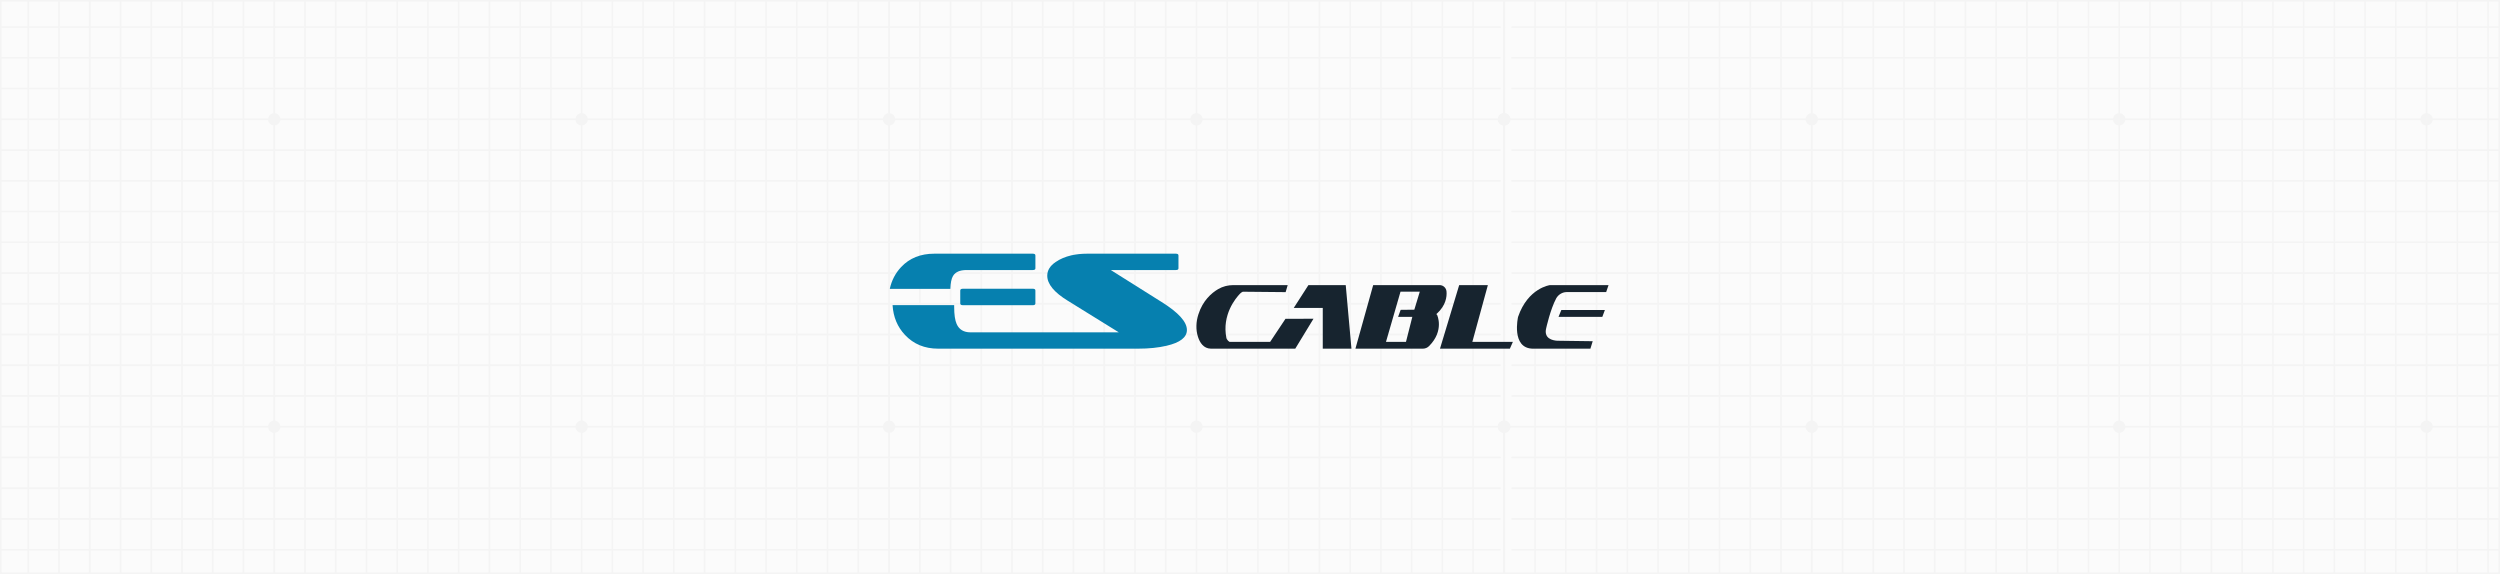 <svg width="1520" height="349" viewBox="0 0 1520 349" fill="none" xmlns="http://www.w3.org/2000/svg">
<rect x="0" y="0" width="1520" height="349" fill="#333333" stroke="none"/>
<g clip-path="url(#clip0_254_1053)">
<rect width="1520" height="349" fill="#FBFBFB"/>
<g clip-path="url(#clip1_254_1053)">
<path d="M-15.504 16.476H912.011" stroke="#F4F4F4" stroke-linecap="round" stroke-linejoin="round"/>
<circle cx="914.346" cy="16.476" r="0.467" fill="#F4F4F4"/>
<path d="M-15.504 35.166H912.011" stroke="#F4F4F4" stroke-linecap="round" stroke-linejoin="round"/>
<circle cx="914.346" cy="35.166" r="0.467" fill="#F4F4F4"/>
<path d="M-15.504 53.857H912.011" stroke="#F4F4F4" stroke-linecap="round" stroke-linejoin="round"/>
<circle cx="914.346" cy="53.857" r="0.467" fill="#F4F4F4"/>
<path d="M-20.178 72.548H914.346" stroke="#F4F4F4" stroke-miterlimit="10"/>
<path d="M-15.504 91.238H912.011" stroke="#F4F4F4" stroke-linecap="round" stroke-linejoin="round"/>
<circle cx="914.346" cy="91.238" r="0.467" fill="#F4F4F4"/>
<path d="M-15.504 109.928H912.011" stroke="#F4F4F4" stroke-linecap="round" stroke-linejoin="round"/>
<circle cx="914.346" cy="109.928" r="0.467" fill="#F4F4F4"/>
<path d="M-15.504 128.619H912.011" stroke="#F4F4F4" stroke-linecap="round" stroke-linejoin="round"/>
<circle cx="914.346" cy="128.619" r="0.467" fill="#F4F4F4"/>
<path d="M-15.504 147.31H912.011" stroke="#F4F4F4" stroke-linecap="round" stroke-linejoin="round"/>
<circle cx="914.346" cy="147.31" r="0.467" fill="#F4F4F4"/>
<path d="M-15.504 166H912.011" stroke="#F4F4F4" stroke-linecap="round" stroke-linejoin="round"/>
<circle cx="914.346" cy="166" r="0.467" fill="#F4F4F4"/>
<path d="M-15.504 184.69H912.011" stroke="#F4F4F4" stroke-linecap="round" stroke-linejoin="round"/>
<circle cx="914.346" cy="184.69" r="0.467" fill="#F4F4F4"/>
<path d="M-15.504 203.381H912.011" stroke="#F4F4F4" stroke-linecap="round" stroke-linejoin="round"/>
<circle cx="914.346" cy="203.381" r="0.467" fill="#F4F4F4"/>
<path d="M-15.504 222.071H912.011" stroke="#F4F4F4" stroke-linecap="round" stroke-linejoin="round"/>
<circle cx="914.346" cy="222.071" r="0.467" fill="#F4F4F4"/>
<path d="M-15.504 240.762H912.011" stroke="#F4F4F4" stroke-linecap="round" stroke-linejoin="round"/>
<circle cx="914.346" cy="240.762" r="0.467" fill="#F4F4F4"/>
<path d="M-20.178 259.452H914.346" stroke="#F4F4F4" stroke-miterlimit="10"/>
<path d="M-15.504 278.143H912.011" stroke="#F4F4F4" stroke-linecap="round" stroke-linejoin="round"/>
<circle cx="914.346" cy="278.143" r="0.467" fill="#F4F4F4"/>
<path d="M-15.504 296.833H912.011" stroke="#F4F4F4" stroke-linecap="round" stroke-linejoin="round"/>
<circle cx="914.346" cy="296.833" r="0.467" fill="#F4F4F4"/>
<path d="M-15.504 315.524H912.011" stroke="#F4F4F4" stroke-linecap="round" stroke-linejoin="round"/>
<circle cx="914.346" cy="315.524" r="0.467" fill="#F4F4F4"/>
<path d="M-15.504 334.214H912.011" stroke="#F4F4F4" stroke-linecap="round" stroke-linejoin="round"/>
<circle cx="914.346" cy="334.214" r="0.467" fill="#F4F4F4"/>
<path d="M17.203 628.589V-298.926" stroke="#F4F4F4" stroke-linecap="round" stroke-linejoin="round"/>
<path d="M35.893 628.589V-298.926" stroke="#F4F4F4" stroke-linecap="round" stroke-linejoin="round"/>
<path d="M54.584 628.589V-298.926" stroke="#F4F4F4" stroke-linecap="round" stroke-linejoin="round"/>
<path d="M73.273 628.589V-298.926" stroke="#F4F4F4" stroke-linecap="round" stroke-linejoin="round"/>
<path d="M91.965 628.589V-298.926" stroke="#F4F4F4" stroke-linecap="round" stroke-linejoin="round"/>
<path d="M110.654 628.589V-298.926" stroke="#F4F4F4" stroke-linecap="round" stroke-linejoin="round"/>
<path d="M129.346 628.589V-298.926" stroke="#F4F4F4" stroke-linecap="round" stroke-linejoin="round"/>
<path d="M148.035 628.589V-298.926" stroke="#F4F4F4" stroke-linecap="round" stroke-linejoin="round"/>
<path d="M166.727 633.262V-301.262" stroke="#F4F4F4" stroke-miterlimit="10"/>
<path d="M185.418 628.589V-298.926" stroke="#F4F4F4" stroke-linecap="round" stroke-linejoin="round"/>
<path d="M204.107 628.589V-298.926" stroke="#F4F4F4" stroke-linecap="round" stroke-linejoin="round"/>
<path d="M222.799 628.589V-298.926" stroke="#F4F4F4" stroke-linecap="round" stroke-linejoin="round"/>
<path d="M241.488 628.589V-298.926" stroke="#F4F4F4" stroke-linecap="round" stroke-linejoin="round"/>
<path d="M260.18 628.589V-298.926" stroke="#F4F4F4" stroke-linecap="round" stroke-linejoin="round"/>
<path d="M278.869 628.589V-298.926" stroke="#F4F4F4" stroke-linecap="round" stroke-linejoin="round"/>
<path d="M297.561 628.589V-298.926" stroke="#F4F4F4" stroke-linecap="round" stroke-linejoin="round"/>
<path d="M316.25 628.589V-298.926" stroke="#F4F4F4" stroke-linecap="round" stroke-linejoin="round"/>
<path d="M334.941 628.589V-298.926" stroke="#F4F4F4" stroke-linecap="round" stroke-linejoin="round"/>
<path d="M353.631 633.262V-301.262" stroke="#F4F4F4" stroke-miterlimit="10"/>
<path d="M372.322 628.589V-298.926" stroke="#F4F4F4" stroke-linecap="round" stroke-linejoin="round"/>
<path d="M391.012 628.589V-298.926" stroke="#F4F4F4" stroke-linecap="round" stroke-linejoin="round"/>
<path d="M409.703 628.589V-298.926" stroke="#F4F4F4" stroke-linecap="round" stroke-linejoin="round"/>
<path d="M428.393 628.589V-298.926" stroke="#F4F4F4" stroke-linecap="round" stroke-linejoin="round"/>
<path d="M447.084 628.589V-298.926" stroke="#F4F4F4" stroke-linecap="round" stroke-linejoin="round"/>
<path d="M465.773 628.589V-298.926" stroke="#F4F4F4" stroke-linecap="round" stroke-linejoin="round"/>
<path d="M484.465 628.589V-298.926" stroke="#F4F4F4" stroke-linecap="round" stroke-linejoin="round"/>
<path d="M503.154 628.589V-298.926" stroke="#F4F4F4" stroke-linecap="round" stroke-linejoin="round"/>
<path d="M521.846 628.589V-298.926" stroke="#F4F4F4" stroke-linecap="round" stroke-linejoin="round"/>
<path d="M540.537 633.262V-301.262" stroke="#F4F4F4" stroke-miterlimit="10"/>
<path d="M559.227 628.589V-298.926" stroke="#F4F4F4" stroke-linecap="round" stroke-linejoin="round"/>
<path d="M577.918 628.589V-298.926" stroke="#F4F4F4" stroke-linecap="round" stroke-linejoin="round"/>
<path d="M596.607 628.589V-298.926" stroke="#F4F4F4" stroke-linecap="round" stroke-linejoin="round"/>
<path d="M615.299 628.589V-298.926" stroke="#F4F4F4" stroke-linecap="round" stroke-linejoin="round"/>
<path d="M633.988 628.589V-298.926" stroke="#F4F4F4" stroke-linecap="round" stroke-linejoin="round"/>
<path d="M652.68 628.589V-298.926" stroke="#F4F4F4" stroke-linecap="round" stroke-linejoin="round"/>
<path d="M671.369 628.589V-298.926" stroke="#F4F4F4" stroke-linecap="round" stroke-linejoin="round"/>
<path d="M690.061 628.589V-298.926" stroke="#F4F4F4" stroke-linecap="round" stroke-linejoin="round"/>
<path d="M708.75 628.589V-298.926" stroke="#F4F4F4" stroke-linecap="round" stroke-linejoin="round"/>
<path d="M727.441 633.262V-301.262" stroke="#F4F4F4" stroke-miterlimit="10"/>
<path d="M746.131 628.589V-298.926" stroke="#F4F4F4" stroke-linecap="round" stroke-linejoin="round"/>
<path d="M764.822 628.589V-298.926" stroke="#F4F4F4" stroke-linecap="round" stroke-linejoin="round"/>
<path d="M783.512 628.589V-298.926" stroke="#F4F4F4" stroke-linecap="round" stroke-linejoin="round"/>
<path d="M802.203 628.589V-298.926" stroke="#F4F4F4" stroke-linecap="round" stroke-linejoin="round"/>
<path d="M820.893 628.589V-298.926" stroke="#F4F4F4" stroke-linecap="round" stroke-linejoin="round"/>
<path d="M839.584 628.589V-298.926" stroke="#F4F4F4" stroke-linecap="round" stroke-linejoin="round"/>
<path d="M858.273 628.589V-298.926" stroke="#F4F4F4" stroke-linecap="round" stroke-linejoin="round"/>
<path d="M876.965 628.589V-298.926" stroke="#F4F4F4" stroke-linecap="round" stroke-linejoin="round"/>
<path d="M895.654 628.589V-298.926" stroke="#F4F4F4" stroke-linecap="round" stroke-linejoin="round"/>
<path d="M914.346 633.262V-301.262" stroke="#F4F4F4" stroke-miterlimit="10"/>
<path d="M914.346 633.262V-301.262" stroke="#F4F4F4" stroke-miterlimit="10"/>
<path d="M166.726 76.286C168.791 76.286 170.464 74.612 170.464 72.548C170.464 70.483 168.791 68.81 166.726 68.81C164.662 68.81 162.988 70.483 162.988 72.548C162.988 74.612 164.662 76.286 166.726 76.286Z" fill="#F4F4F4"/>
<path d="M166.726 263.191C168.791 263.191 170.464 261.517 170.464 259.452C170.464 257.388 168.791 255.714 166.726 255.714C164.662 255.714 162.988 257.388 162.988 259.452C162.988 261.517 164.662 263.191 166.726 263.191Z" fill="#F4F4F4"/>
<path d="M353.631 76.286C355.695 76.286 357.369 74.612 357.369 72.548C357.369 70.483 355.695 68.81 353.631 68.81C351.566 68.81 349.893 70.483 349.893 72.548C349.893 74.612 351.566 76.286 353.631 76.286Z" fill="#F4F4F4"/>
<path d="M353.631 263.191C355.695 263.191 357.369 261.517 357.369 259.452C357.369 257.388 355.695 255.714 353.631 255.714C351.566 255.714 349.893 257.388 349.893 259.452C349.893 261.517 351.566 263.191 353.631 263.191Z" fill="#F4F4F4"/>
<path d="M540.537 76.286C542.601 76.286 544.275 74.612 544.275 72.548C544.275 70.483 542.601 68.81 540.537 68.81C538.472 68.81 536.799 70.483 536.799 72.548C536.799 74.612 538.472 76.286 540.537 76.286Z" fill="#F4F4F4"/>
<path d="M540.537 263.191C542.601 263.191 544.275 261.517 544.275 259.452C544.275 257.388 542.601 255.714 540.537 255.714C538.472 255.714 536.799 257.388 536.799 259.452C536.799 261.517 538.472 263.191 540.537 263.191Z" fill="#F4F4F4"/>
<path d="M727.441 76.286C729.506 76.286 731.179 74.612 731.179 72.548C731.179 70.483 729.506 68.81 727.441 68.81C725.377 68.81 723.703 70.483 723.703 72.548C723.703 74.612 725.377 76.286 727.441 76.286Z" fill="#F4F4F4"/>
<path d="M727.441 263.191C729.506 263.191 731.179 261.517 731.179 259.452C731.179 257.388 729.506 255.714 727.441 255.714C725.377 255.714 723.703 257.388 723.703 259.452C723.703 261.517 725.377 263.191 727.441 263.191Z" fill="#F4F4F4"/>
<path d="M914.346 76.286C916.41 76.286 918.084 74.612 918.084 72.548C918.084 70.483 916.41 68.81 914.346 68.81C912.281 68.81 910.607 70.483 910.607 72.548C910.607 74.612 912.281 76.286 914.346 76.286Z" fill="#F4F4F4"/>
<path d="M914.346 263.191C916.41 263.191 918.084 261.517 918.084 259.452C918.084 257.388 916.41 255.714 914.346 255.714C912.281 255.714 910.607 257.388 910.607 259.452C910.607 261.517 912.281 263.191 914.346 263.191Z" fill="#F4F4F4"/>
</g>
<g clip-path="url(#clip2_254_1053)">
<circle cx="914.655" cy="16.476" r="0.467" fill="#F4F4F4"/>
<path d="M919.328 16.476H1846.84" stroke="#F4F4F4" stroke-linecap="round" stroke-linejoin="round"/>
<circle cx="914.655" cy="35.166" r="0.467" fill="#F4F4F4"/>
<path d="M919.328 35.166H1846.84" stroke="#F4F4F4" stroke-linecap="round" stroke-linejoin="round"/>
<circle cx="914.655" cy="53.857" r="0.467" fill="#F4F4F4"/>
<path d="M919.328 53.857H1846.84" stroke="#F4F4F4" stroke-linecap="round" stroke-linejoin="round"/>
<path d="M914.654 72.548H1849.18" stroke="#F4F4F4" stroke-miterlimit="10"/>
<circle cx="914.655" cy="91.238" r="0.467" fill="#F4F4F4"/>
<path d="M919.328 91.238H1846.84" stroke="#F4F4F4" stroke-linecap="round" stroke-linejoin="round"/>
<circle cx="914.655" cy="109.928" r="0.467" fill="#F4F4F4"/>
<path d="M919.328 109.928H1846.84" stroke="#F4F4F4" stroke-linecap="round" stroke-linejoin="round"/>
<circle cx="914.655" cy="128.619" r="0.467" fill="#F4F4F4"/>
<path d="M919.328 128.619H1846.84" stroke="#F4F4F4" stroke-linecap="round" stroke-linejoin="round"/>
<circle cx="914.655" cy="147.31" r="0.467" fill="#F4F4F4"/>
<path d="M919.328 147.31H1846.84" stroke="#F4F4F4" stroke-linecap="round" stroke-linejoin="round"/>
<circle cx="914.655" cy="166" r="0.467" fill="#F4F4F4"/>
<path d="M919.328 166H1846.84" stroke="#F4F4F4" stroke-linecap="round" stroke-linejoin="round"/>
<circle cx="914.655" cy="184.69" r="0.467" fill="#F4F4F4"/>
<path d="M919.328 184.69H1846.84" stroke="#F4F4F4" stroke-linecap="round" stroke-linejoin="round"/>
<circle cx="914.655" cy="203.381" r="0.467" fill="#F4F4F4"/>
<path d="M919.328 203.381H1846.84" stroke="#F4F4F4" stroke-linecap="round" stroke-linejoin="round"/>
<circle cx="914.655" cy="222.071" r="0.467" fill="#F4F4F4"/>
<path d="M919.328 222.071H1846.84" stroke="#F4F4F4" stroke-linecap="round" stroke-linejoin="round"/>
<circle cx="914.655" cy="240.762" r="0.467" fill="#F4F4F4"/>
<path d="M919.328 240.762H1846.84" stroke="#F4F4F4" stroke-linecap="round" stroke-linejoin="round"/>
<path d="M914.654 259.452H1849.18" stroke="#F4F4F4" stroke-miterlimit="10"/>
<circle cx="914.655" cy="278.143" r="0.467" fill="#F4F4F4"/>
<path d="M919.328 278.143H1846.84" stroke="#F4F4F4" stroke-linecap="round" stroke-linejoin="round"/>
<circle cx="914.655" cy="296.833" r="0.467" fill="#F4F4F4"/>
<path d="M919.328 296.833H1846.84" stroke="#F4F4F4" stroke-linecap="round" stroke-linejoin="round"/>
<circle cx="914.655" cy="315.524" r="0.467" fill="#F4F4F4"/>
<path d="M919.328 315.524H1846.84" stroke="#F4F4F4" stroke-linecap="round" stroke-linejoin="round"/>
<circle cx="914.655" cy="334.214" r="0.467" fill="#F4F4F4"/>
<path d="M919.328 334.214H1846.84" stroke="#F4F4F4" stroke-linecap="round" stroke-linejoin="round"/>
<path d="M914.654 633.262V-301.262" stroke="#F4F4F4" stroke-miterlimit="10"/>
<path d="M933.344 628.589V-298.926" stroke="#F4F4F4" stroke-linecap="round" stroke-linejoin="round"/>
<path d="M952.035 628.589V-298.926" stroke="#F4F4F4" stroke-linecap="round" stroke-linejoin="round"/>
<path d="M970.725 628.589V-298.926" stroke="#F4F4F4" stroke-linecap="round" stroke-linejoin="round"/>
<path d="M989.416 628.589V-298.926" stroke="#F4F4F4" stroke-linecap="round" stroke-linejoin="round"/>
<path d="M1008.11 628.589V-298.926" stroke="#F4F4F4" stroke-linecap="round" stroke-linejoin="round"/>
<path d="M1026.8 628.589V-298.926" stroke="#F4F4F4" stroke-linecap="round" stroke-linejoin="round"/>
<path d="M1045.49 628.589V-298.926" stroke="#F4F4F4" stroke-linecap="round" stroke-linejoin="round"/>
<path d="M1064.18 628.589V-298.926" stroke="#F4F4F4" stroke-linecap="round" stroke-linejoin="round"/>
<path d="M1082.87 628.589V-298.926" stroke="#F4F4F4" stroke-linecap="round" stroke-linejoin="round"/>
<path d="M1101.56 633.262V-301.262" stroke="#F4F4F4" stroke-miterlimit="10"/>
<path d="M1120.25 628.589V-298.926" stroke="#F4F4F4" stroke-linecap="round" stroke-linejoin="round"/>
<path d="M1138.94 628.589V-298.926" stroke="#F4F4F4" stroke-linecap="round" stroke-linejoin="round"/>
<path d="M1157.63 628.589V-298.926" stroke="#F4F4F4" stroke-linecap="round" stroke-linejoin="round"/>
<path d="M1176.32 628.589V-298.926" stroke="#F4F4F4" stroke-linecap="round" stroke-linejoin="round"/>
<path d="M1195.01 628.589V-298.926" stroke="#F4F4F4" stroke-linecap="round" stroke-linejoin="round"/>
<path d="M1213.7 628.589V-298.926" stroke="#F4F4F4" stroke-linecap="round" stroke-linejoin="round"/>
<path d="M1232.39 628.589V-298.926" stroke="#F4F4F4" stroke-linecap="round" stroke-linejoin="round"/>
<path d="M1251.08 628.589V-298.926" stroke="#F4F4F4" stroke-linecap="round" stroke-linejoin="round"/>
<path d="M1269.77 628.589V-298.926" stroke="#F4F4F4" stroke-linecap="round" stroke-linejoin="round"/>
<path d="M1288.46 633.262V-301.262" stroke="#F4F4F4" stroke-miterlimit="10"/>
<path d="M1307.15 628.589V-298.926" stroke="#F4F4F4" stroke-linecap="round" stroke-linejoin="round"/>
<path d="M1325.84 628.589V-298.926" stroke="#F4F4F4" stroke-linecap="round" stroke-linejoin="round"/>
<path d="M1344.54 628.589V-298.926" stroke="#F4F4F4" stroke-linecap="round" stroke-linejoin="round"/>
<path d="M1363.22 628.589V-298.926" stroke="#F4F4F4" stroke-linecap="round" stroke-linejoin="round"/>
<path d="M1381.92 628.589V-298.926" stroke="#F4F4F4" stroke-linecap="round" stroke-linejoin="round"/>
<path d="M1400.61 628.589V-298.926" stroke="#F4F4F4" stroke-linecap="round" stroke-linejoin="round"/>
<path d="M1419.3 628.589V-298.926" stroke="#F4F4F4" stroke-linecap="round" stroke-linejoin="round"/>
<path d="M1437.99 628.589V-298.926" stroke="#F4F4F4" stroke-linecap="round" stroke-linejoin="round"/>
<path d="M1456.68 628.589V-298.926" stroke="#F4F4F4" stroke-linecap="round" stroke-linejoin="round"/>
<path d="M1475.37 633.262V-301.262" stroke="#F4F4F4" stroke-miterlimit="10"/>
<path d="M1494.06 628.589V-298.926" stroke="#F4F4F4" stroke-linecap="round" stroke-linejoin="round"/>
<path d="M1512.75 628.589V-298.926" stroke="#F4F4F4" stroke-linecap="round" stroke-linejoin="round"/>
<path d="M1101.56 76.286C1103.62 76.286 1105.3 74.612 1105.3 72.548C1105.3 70.483 1103.62 68.81 1101.56 68.81C1099.49 68.81 1097.82 70.483 1097.82 72.548C1097.82 74.612 1099.49 76.286 1101.56 76.286Z" fill="#F4F4F4"/>
<path d="M1101.56 263.191C1103.62 263.191 1105.3 261.517 1105.3 259.452C1105.3 257.388 1103.62 255.714 1101.56 255.714C1099.49 255.714 1097.82 257.388 1097.82 259.452C1097.82 261.517 1099.49 263.191 1101.56 263.191Z" fill="#F4F4F4"/>
<path d="M1288.46 76.286C1290.53 76.286 1292.2 74.612 1292.2 72.548C1292.2 70.483 1290.53 68.81 1288.46 68.81C1286.4 68.81 1284.72 70.483 1284.72 72.548C1284.72 74.612 1286.4 76.286 1288.46 76.286Z" fill="#F4F4F4"/>
<path d="M1288.46 263.191C1290.53 263.191 1292.2 261.517 1292.2 259.452C1292.2 257.388 1290.53 255.714 1288.46 255.714C1286.4 255.714 1284.72 257.388 1284.72 259.452C1284.72 261.517 1286.4 263.191 1288.46 263.191Z" fill="#F4F4F4"/>
<path d="M1475.37 76.286C1477.43 76.286 1479.11 74.612 1479.11 72.548C1479.11 70.483 1477.43 68.81 1475.37 68.81C1473.3 68.81 1471.63 70.483 1471.63 72.548C1471.63 74.612 1473.3 76.286 1475.37 76.286Z" fill="#F4F4F4"/>
<path d="M1475.37 263.191C1477.43 263.191 1479.11 261.517 1479.11 259.452C1479.11 257.388 1477.43 255.714 1475.37 255.714C1473.3 255.714 1471.63 257.388 1471.63 259.452C1471.63 261.517 1473.3 263.191 1475.37 263.191Z" fill="#F4F4F4"/>
<path d="M914.654 76.286C916.719 76.286 918.392 74.612 918.392 72.548C918.392 70.483 916.719 68.81 914.654 68.81C912.59 68.81 910.916 70.483 910.916 72.548C910.916 74.612 912.59 76.286 914.654 76.286Z" fill="#F4F4F4"/>
<path d="M914.654 263.191C916.719 263.191 918.392 261.517 918.392 259.452C918.392 257.388 916.719 255.714 914.654 255.714C912.59 255.714 910.916 257.388 910.916 259.452C910.916 261.517 912.59 263.191 914.654 263.191Z" fill="#F4F4F4"/>
</g>
<g clip-path="url(#clip3_254_1053)">
<path d="M706.273 183.625L675.365 164.181H714.923C715.99 164.181 716.511 163.848 716.511 163.173V155.34C716.511 154.611 715.981 154.243 714.923 154.243H660.92C657.564 154.243 654.37 154.575 651.347 155.25C647.596 156.149 644.429 157.498 641.854 159.297C638.436 161.6 636.731 164.37 636.731 167.634C636.731 172.689 640.903 177.761 649.247 182.87L680.237 202.062H590.05C585.959 202.062 583.159 200.38 581.652 197.008C580.647 194.759 580.136 191.288 580.136 186.566V185.523H542.678C543.126 192.754 545.647 198.797 550.25 203.654C555.454 209.212 562.174 211.991 570.401 211.991H691.999C698.549 211.991 704.318 211.389 709.297 210.219C717.515 208.295 721.643 205.111 721.643 200.623C721.643 195.686 716.52 190.011 706.273 183.616V183.625Z" fill="#0680AF"/>
<path d="M579.382 167.886C580.782 165.413 583.554 164.181 587.699 164.181H627.93C628.998 164.181 629.527 163.848 629.527 163.173V155.34C629.527 154.611 628.998 154.243 627.93 154.243H568.042C559.698 154.243 552.978 156.95 547.891 162.364C544.4 166.078 542.104 170.503 541 175.621H577.812C577.938 172.014 578.458 169.433 579.382 167.877V167.886Z" fill="#0680AF"/>
<path d="M627.921 175.549H585.51C584.388 175.549 583.832 175.908 583.832 176.637V184.47C583.832 185.199 584.388 185.568 585.51 185.568H627.921C628.979 185.568 629.518 185.199 629.518 184.47V176.637C629.518 175.908 628.988 175.549 627.921 175.549Z" fill="#0680AF"/>
<path d="M772.245 207.854H747.536C746.351 207.116 745.84 206.091 745.661 205.561C742.834 191.423 751.268 181.314 753.951 178.526C754.426 178.04 754.974 177.653 755.593 177.374H756.508L781.665 177.617L782.93 173.345H749.842C746.621 173.345 743.436 174.146 740.645 175.774C736.545 178.184 731.279 182.771 728.605 191.18C727.205 195.578 726.945 200.335 728.345 204.733C729.484 208.304 731.745 211.928 736.249 211.991H787.524L798.605 193.788L781.558 193.851L772.245 207.854Z" fill="#17242F"/>
<path d="M795.518 173.345L786.6 187.213H804.239V212H821.68L818.208 173.345H795.518Z" fill="#17242F"/>
<path d="M873.682 190.622C878.976 185.828 879.801 180.495 879.478 177.177C879.272 175 877.459 173.345 875.279 173.345H834.896L824.094 211.991H865.132C866.54 211.991 867.895 211.406 868.882 210.408C878.258 200.983 873.79 191.557 873.79 191.557L873.296 190.937M859.91 188.293L851.602 188.383L850.032 192.673H858.69L854.841 207.836H842.684L851.512 177.338H863.23L859.91 188.293Z" fill="#17242F"/>
<path d="M904.626 173.345H887.184L875.512 212H918.003L919.842 207.836H895.187L904.626 173.345Z" fill="#17242F"/>
<path d="M947.576 192.673H974.205L975.775 188.464H949.299L947.576 192.673Z" fill="#17242F"/>
<path d="M946.104 181.529C947.414 179.092 949.953 177.563 952.716 177.563H976.555L977.999 173.345L977.102 173.39L977.542 173.345H942.389C942.389 173.345 929.012 175 922.983 192.673C922.983 192.673 918.614 211.811 931.991 212H966.964L968.363 207.458L948.257 207.188L946.705 207.17C943.924 206.982 938.514 205.812 940.084 199.526C940.084 199.526 942.632 188.014 946.113 181.538L946.104 181.529Z" fill="#17242F"/>
</g>
</g>
<rect x="0.5" y="0.5" width="1519" height="348" stroke="#F4F4F4"/>
<defs>
<clipPath id="clip0_254_1053">
<rect width="1520" height="349" fill="white"/>
</clipPath>
<clipPath id="clip1_254_1053">
<rect width="942" height="942" fill="white" transform="translate(-23.916 -305)"/>
</clipPath>
<clipPath id="clip2_254_1053">
<rect width="942" height="942" fill="white" transform="translate(910.916 -305)"/>
</clipPath>
<clipPath id="clip3_254_1053">
<rect width="437" height="74" fill="white" transform="translate(541 138)"/>
</clipPath>
</defs>
</svg>
